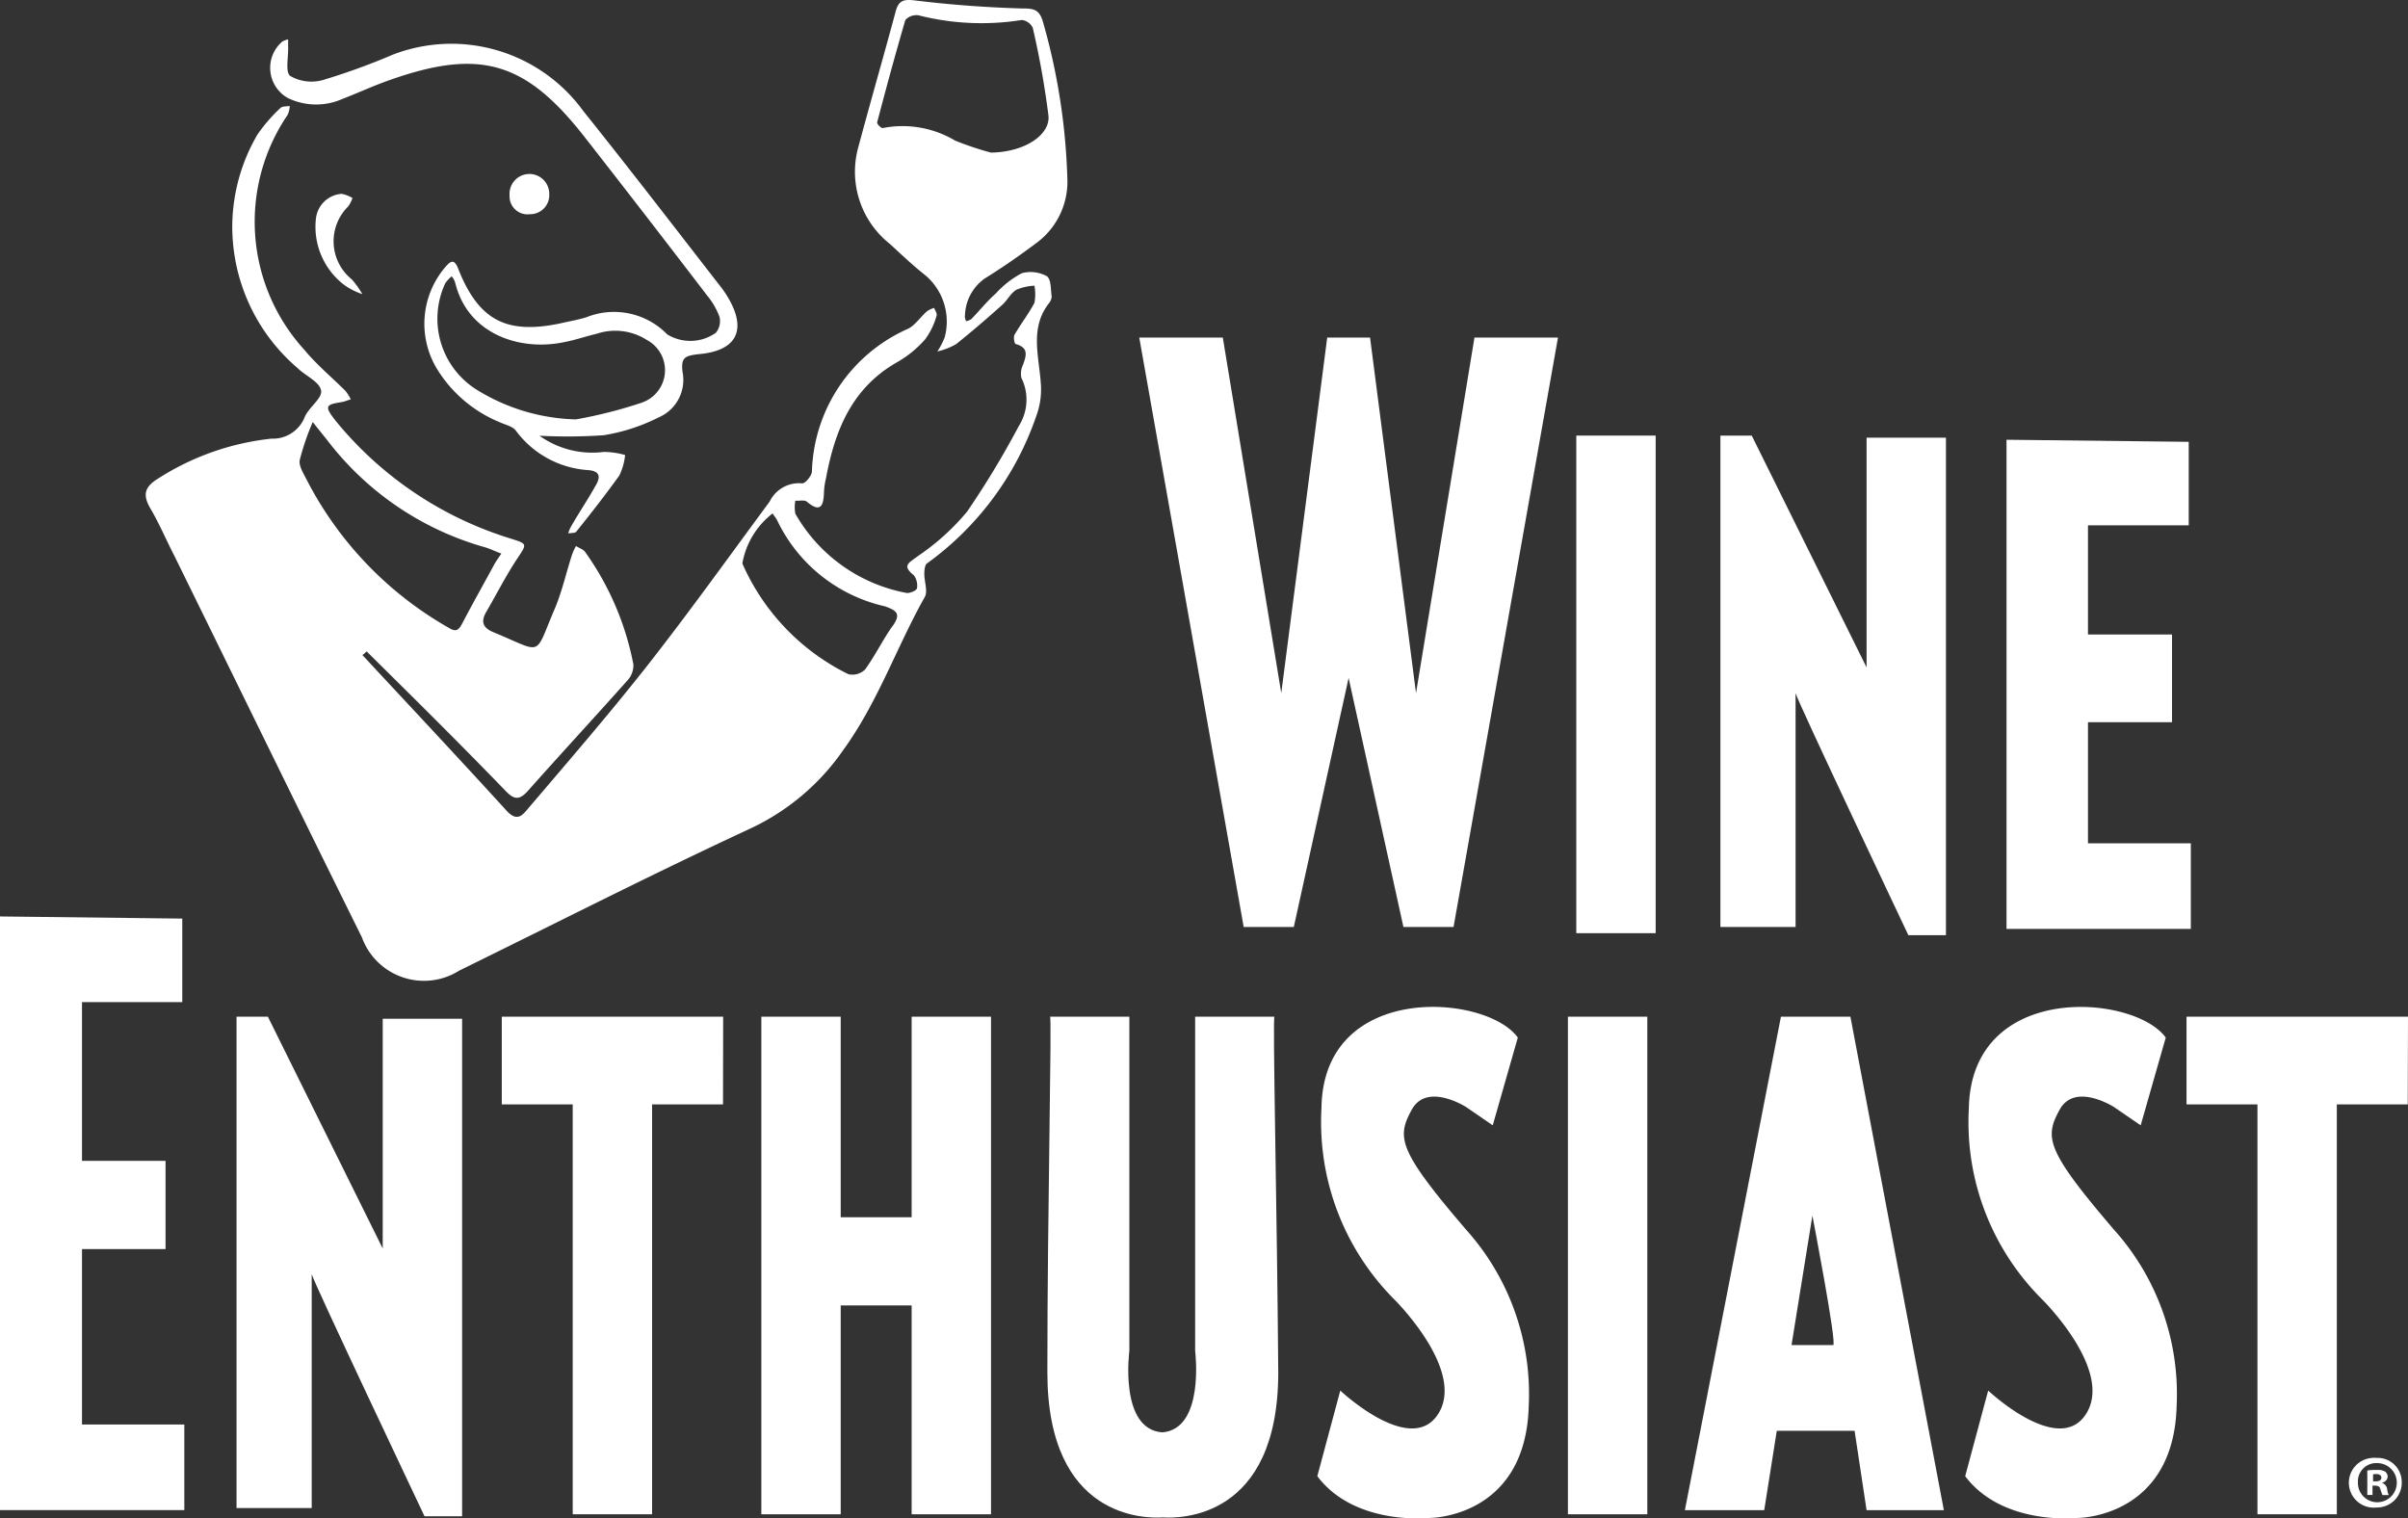 <svg xmlns="http://www.w3.org/2000/svg" width="98.45" height="62.082" viewBox="0 0 98.45 62.082"><rect x="0" y="0" width="98.45" height="62.082" fill="#333333" stroke="none"/><defs><style>.a{fill:#fff;}</style></defs><g transform="translate(-1081.405 -7691)"><path class="a" d="M1094.32,7699.95a1.14,1.14,0,0,1,1.046-1.025,1.3,1.3,0,0,1,.449.171,1.332,1.332,0,0,1-.171.341,2,2,0,0,0,.149,2.989,3.826,3.826,0,0,1,.427.6,2.869,2.869,0,0,1-.725-.363A2.992,2.992,0,0,1,1094.32,7699.95Z"/><path class="a" d="M1123.181,7702.17a3.894,3.894,0,0,0-1.067.833c-.363.32-.662.7-1,1.046a.646.646,0,0,1-.213.085c-.022-.085-.064-.149-.043-.235a1.913,1.913,0,0,1,.811-1.515c.726-.449,1.43-.94,2.113-1.452a3.11,3.11,0,0,0,1.26-2.666,25.861,25.861,0,0,0-1-6.386c-.15-.513-.406-.534-.854-.534-1.451-.042-2.882-.149-4.312-.32-.491-.064-.726-.043-.854.449-.492,1.835-1.025,3.671-1.516,5.507a3.763,3.763,0,0,0,1.281,3.991c.491.449.96.9,1.473,1.3a2.484,2.484,0,0,1,.768,2.519,2.9,2.9,0,0,1-.3.577,2.717,2.717,0,0,0,.769-.3c.641-.513,1.26-1.046,1.879-1.6.213-.192.341-.469.576-.619a2.12,2.12,0,0,1,.746-.169,1.939,1.939,0,0,1,0,.7c-.235.448-.555.853-.811,1.3-.064.106,0,.384.042.384.556.15.428.491.3.854a.811.811,0,0,0-.064.533,2.007,2.007,0,0,1-.106,1.965,36.267,36.267,0,0,1-2.114,3.5,9.592,9.592,0,0,1-2.006,1.814c-.363.277-.683.384-.171.79a.713.713,0,0,1,.128.533c-.021.086-.256.192-.406.192a6.626,6.626,0,0,1-4.568-3.244,1.5,1.5,0,0,1,0-.534c.15.021.363-.043.47.042.556.471.683.172.7-.362a2.873,2.873,0,0,1,.085-.6c.363-1.964,1.067-3.714,2.945-4.761a4.484,4.484,0,0,0,1.111-.918,2.978,2.978,0,0,0,.469-.981c.021-.064-.064-.192-.106-.3a1.115,1.115,0,0,0-.278.128c-.278.235-.49.577-.789.726a6.586,6.586,0,0,0-3.929,5.849c-.021.171-.277.491-.405.47a1.335,1.335,0,0,0-1.323.746c-1.687,2.284-3.352,4.612-5.1,6.832-1.537,1.943-3.16,3.821-4.761,5.7-.235.277-.448.576-.875.128-1.944-2.135-3.928-4.247-5.913-6.385a1.149,1.149,0,0,0,.171-.15c1.9,1.879,3.8,3.757,5.657,5.678.362.384.576.428.939.022,1.345-1.515,2.711-2.989,4.056-4.5a.925.925,0,0,0,.256-.662,11.7,11.7,0,0,0-1.964-4.589c-.085-.129-.256-.171-.384-.257a2.1,2.1,0,0,0-.171.384c-.235.726-.406,1.5-.705,2.2-.853,1.985-.426,1.794-2.5.94-.47-.193-.513-.47-.278-.855.405-.7.789-1.451,1.238-2.134.427-.64.448-.619-.3-.854a14.862,14.862,0,0,1-7.109-4.8c-.469-.6-.426-.661.257-.768.128-.022.256-.086.362-.107a1.8,1.8,0,0,0-.213-.342c-.555-.555-1.174-1.067-1.687-1.686a7.766,7.766,0,0,1-.683-9.606,1.007,1.007,0,0,0,.086-.362c-.128.021-.3,0-.384.085a6.5,6.5,0,0,0-.94,1.088,7.513,7.513,0,0,0-1.024,3.587,7.609,7.609,0,0,0,2.669,5.955c.32.32.9.555.96.918.064.3-.491.683-.662,1.067a1.4,1.4,0,0,1-1.366.9,10.678,10.678,0,0,0-4.625,1.625c-.555.341-.661.662-.32,1.238.363.619.641,1.281.961,1.9,2.561,5.208,5.1,10.417,7.681,15.626a2.7,2.7,0,0,0,3.97,1.366l.387-.192c3.821-1.878,7.642-3.821,11.506-5.614a9.5,9.5,0,0,0,3.821-3.224c1.409-1.943,2.177-4.205,3.331-6.255.128-.234-.021-.619-.021-.939,0-.149.021-.363.106-.427a12.369,12.369,0,0,0,4.462-6,3.148,3.148,0,0,0,.192-1.409c-.086-1.131-.449-2.262.363-3.265a.529.529,0,0,0,.085-.236c-.042-.3-.021-.7-.192-.832A1.376,1.376,0,0,0,1123.181,7702.17Zm-5.679-5.935c-.064.022-.255-.17-.234-.234.363-1.388.747-2.8,1.152-4.184a.61.61,0,0,1,.534-.192,10.455,10.455,0,0,0,4.227.192.571.571,0,0,1,.448.32,35.436,35.436,0,0,1,.641,3.586c.085.769-.939,1.495-2.349,1.516a12.878,12.878,0,0,1-1.468-.491A4.188,4.188,0,0,0,1117.5,7696.235Zm-23.566,14.366c-.128-.255-.32-.555-.277-.789a10.286,10.286,0,0,1,.533-1.558c.213.277.449.555.662.833a12.3,12.3,0,0,0,6.386,4.29c.213.064.427.171.662.256-.128.192-.192.278-.256.384-.428.79-.875,1.58-1.3,2.391-.15.278-.235.491-.6.256A14.7,14.7,0,0,1,1093.936,7710.6Zm23.969,5.978c-.406.576-.727,1.238-1.132,1.793a.734.734,0,0,1-.683.192,9.128,9.128,0,0,1-4.334-4.526,3.3,3.3,0,0,1,1.238-2.048c.043.085.129.17.193.3a6.454,6.454,0,0,0,4.4,3.5c.472.171.665.3.323.79Z"/><path class="a" d="M1111.163,7703.152a4.047,4.047,0,0,0-.342-.491c-1.857-2.391-3.693-4.781-5.571-7.125a6.664,6.664,0,0,0-7.774-2.306,27.244,27.244,0,0,1-2.882,1.046,1.742,1.742,0,0,1-1.323-.17c-.214-.171-.065-.791-.086-1.217v-.278a.785.785,0,0,0-.234.085,1.414,1.414,0,0,0-.164,1.993,1.386,1.386,0,0,0,.377.313,2.653,2.653,0,0,0,2.241.043c.662-.256,1.3-.555,1.985-.79,3.651-1.281,5.508-.726,7.9,2.327,1.687,2.156,3.352,4.312,5.017,6.489a3.017,3.017,0,0,1,.512.876.745.745,0,0,1-.149.661,1.81,1.81,0,0,1-1.985.064,3.035,3.035,0,0,0-3.309-.7c-.342.106-.726.17-1.089.255-2.177.449-3.308-.127-4.141-2.221-.17-.448-.32-.341-.555-.063a3.567,3.567,0,0,0-.32,4.141,5.43,5.43,0,0,0,2.561,2.177c.235.107.534.172.662.342a3.992,3.992,0,0,0,2.97,1.618c.49.043.49.3.3.62-.32.576-.683,1.11-1,1.665a1.271,1.271,0,0,0-.127.3c.127-.021.3,0,.341-.085.6-.747,1.2-1.516,1.751-2.284a2.544,2.544,0,0,0,.234-.833,3.226,3.226,0,0,0-.874-.127,3.713,3.713,0,0,1-2.627-.662,21.734,21.734,0,0,0,2.627-.021,7.7,7.7,0,0,0,2.241-.727,1.666,1.666,0,0,0,.984-1.838c-.086-.619.106-.683.64-.748C1111.547,7705.351,1111.952,7704.475,1111.163,7703.152Zm-3.522,4.312a19.051,19.051,0,0,1-2.69.683,8.069,8.069,0,0,1-3.992-1.174,3.425,3.425,0,0,1-1.345-4.4,1.6,1.6,0,0,1,.256-.277.723.723,0,0,1,.15.277c.512,2.093,2.647,2.8,4.461,2.413.448-.085.875-.235,1.324-.342a2.4,2.4,0,0,1,2.049.257,1.4,1.4,0,0,1-.213,2.561Z"/><path class="a" d="M1103.862,7698.947a.78.78,0,0,1-.749.81h-.041a.733.733,0,0,1-.827-.626.757.757,0,0,1-.006-.142.812.812,0,1,1,1.62-.127.787.787,0,0,1,0,.085Z"/><path class="a" d="M1141.688,7704.8l-2.39,14.538-1.879-14.538h-1.751l-1.879,14.538-2.39-14.538h-3.416l4.27,24.1h2.049l2.241-10.182,2.241,10.182h2.049l4.27-24.1Z"/><rect class="a" width="3.245" height="20.344" transform="translate(1145.851 7708.809)"/><rect class="a" width="3.245" height="20.344" transform="translate(1145.509 7732.567)"/><path class="a" d="M1153.024,7708.809h-1.281V7728.9h3.073v-9.564c0,.17,4.612,9.9,4.612,9.9h1.536v-20.341h-3.245v9.392Z"/><path class="a" d="M1092.357,7732.567h-1.281v20.088h3.073v-9.564c0,.171,4.612,9.9,4.612,9.9h1.537v-20.341h-3.246v9.394Z"/><path class="a" d="M1163.44,7708.979v20h7.536v-3.5h-4.205v-4.953h3.436v-3.586h-3.436v-4.461h4.119v-3.415Z"/><path class="a" d="M1081.405,7728.469v24.271h7.536v-3.5h-4.184v-7.172h3.416v-3.607h-3.416v-6.49h4.1v-3.415Z"/><path class="a" d="M1110.971,7732.567h-9.051v3.586h2.9v16.758h3.245v-16.758h2.9Z"/><path class="a" d="M1179.855,7732.567H1170.8v3.586h2.9v16.758h3.245v-16.758h2.9Z"/><path class="a" d="M1118.677,7732.567v8.2h-2.9v-8.2h-3.245v20.344h3.245v-8.539h2.9v8.539h3.245v-20.344Z"/><path class="a" d="M1133.512,7732.567h-3.244v13.662s.406,3.2-1.345,3.332c-1.771-.128-1.345-3.332-1.345-3.332v-13.662h-3.244c.085-.085-.108,7.941-.108,14.538,0,6.015,4.035,5.976,4.72,5.934.683.042,4.72.085,4.72-5.934C1133.619,7740.508,1133.427,7732.482,1133.512,7732.567Z"/><path class="a" d="M1143.46,7733.421l-1.025,3.587-1.088-.747s-1.6-1.026-2.221.106-.577,1.644,2.221,4.909a10.048,10.048,0,0,1,2.561,7.173c-.106,4.611-4.035,4.611-4.035,4.611s-3.073.341-4.61-1.707l.939-3.5s2.9,2.732,4.013.939-1.814-4.675-1.814-4.675a10.262,10.262,0,0,1-2.968-7.816C1135.5,7731.118,1142.18,7731.628,1143.46,7733.421Z"/><path class="a" d="M1169.951,7733.421l-1.025,3.587-1.091-.747s-1.6-1.026-2.221.106-.576,1.644,2.221,4.909a10.049,10.049,0,0,1,2.562,7.173c-.107,4.611-4.035,4.611-4.035,4.611s-3.074.341-4.611-1.707l.94-3.5s2.9,2.732,4.012.939-1.814-4.675-1.814-4.675a10.212,10.212,0,0,1-2.989-7.791C1161.989,7731.118,1168.649,7731.628,1169.951,7733.421Z"/><path class="a" d="M1157.058,7732.567h-2.84l-3.927,20.175h3.244l.513-3.245h3.181l.49,3.245h3.16Zm-.7,13.427h-1.707l.853-5.293C1155.5,7740.68,1156.524,7745.994,1156.353,7745.994Z"/><path class="a" d="M1179.6,7751.609a1.011,1.011,0,0,1-1,1.024h-.027a1.018,1.018,0,1,1-.184-2.027.965.965,0,0,1,.184,0,.982.982,0,0,1,1.024.937C1179.6,7751.565,1179.6,7751.587,1179.6,7751.609Zm-1.793,0a.792.792,0,0,0,.775.81h.015a.8.8,0,0,0,0-1.6.749.749,0,0,0-.79.708A.575.575,0,0,0,1177.807,7751.609Zm.619.512h-.235v-1a1.869,1.869,0,0,1,.384-.021.593.593,0,0,1,.342.064.261.261,0,0,1,.106.214.265.265,0,0,1-.213.235v.021a.313.313,0,0,1,.192.235.846.846,0,0,0,.064.256h-.256c-.022-.043-.043-.128-.085-.235-.022-.107-.086-.149-.214-.149h-.107v.388Zm0-.556h.106c.129,0,.235-.043.235-.15,0-.085-.064-.149-.214-.149-.063,0-.106,0-.127.022Z"/></g></svg>